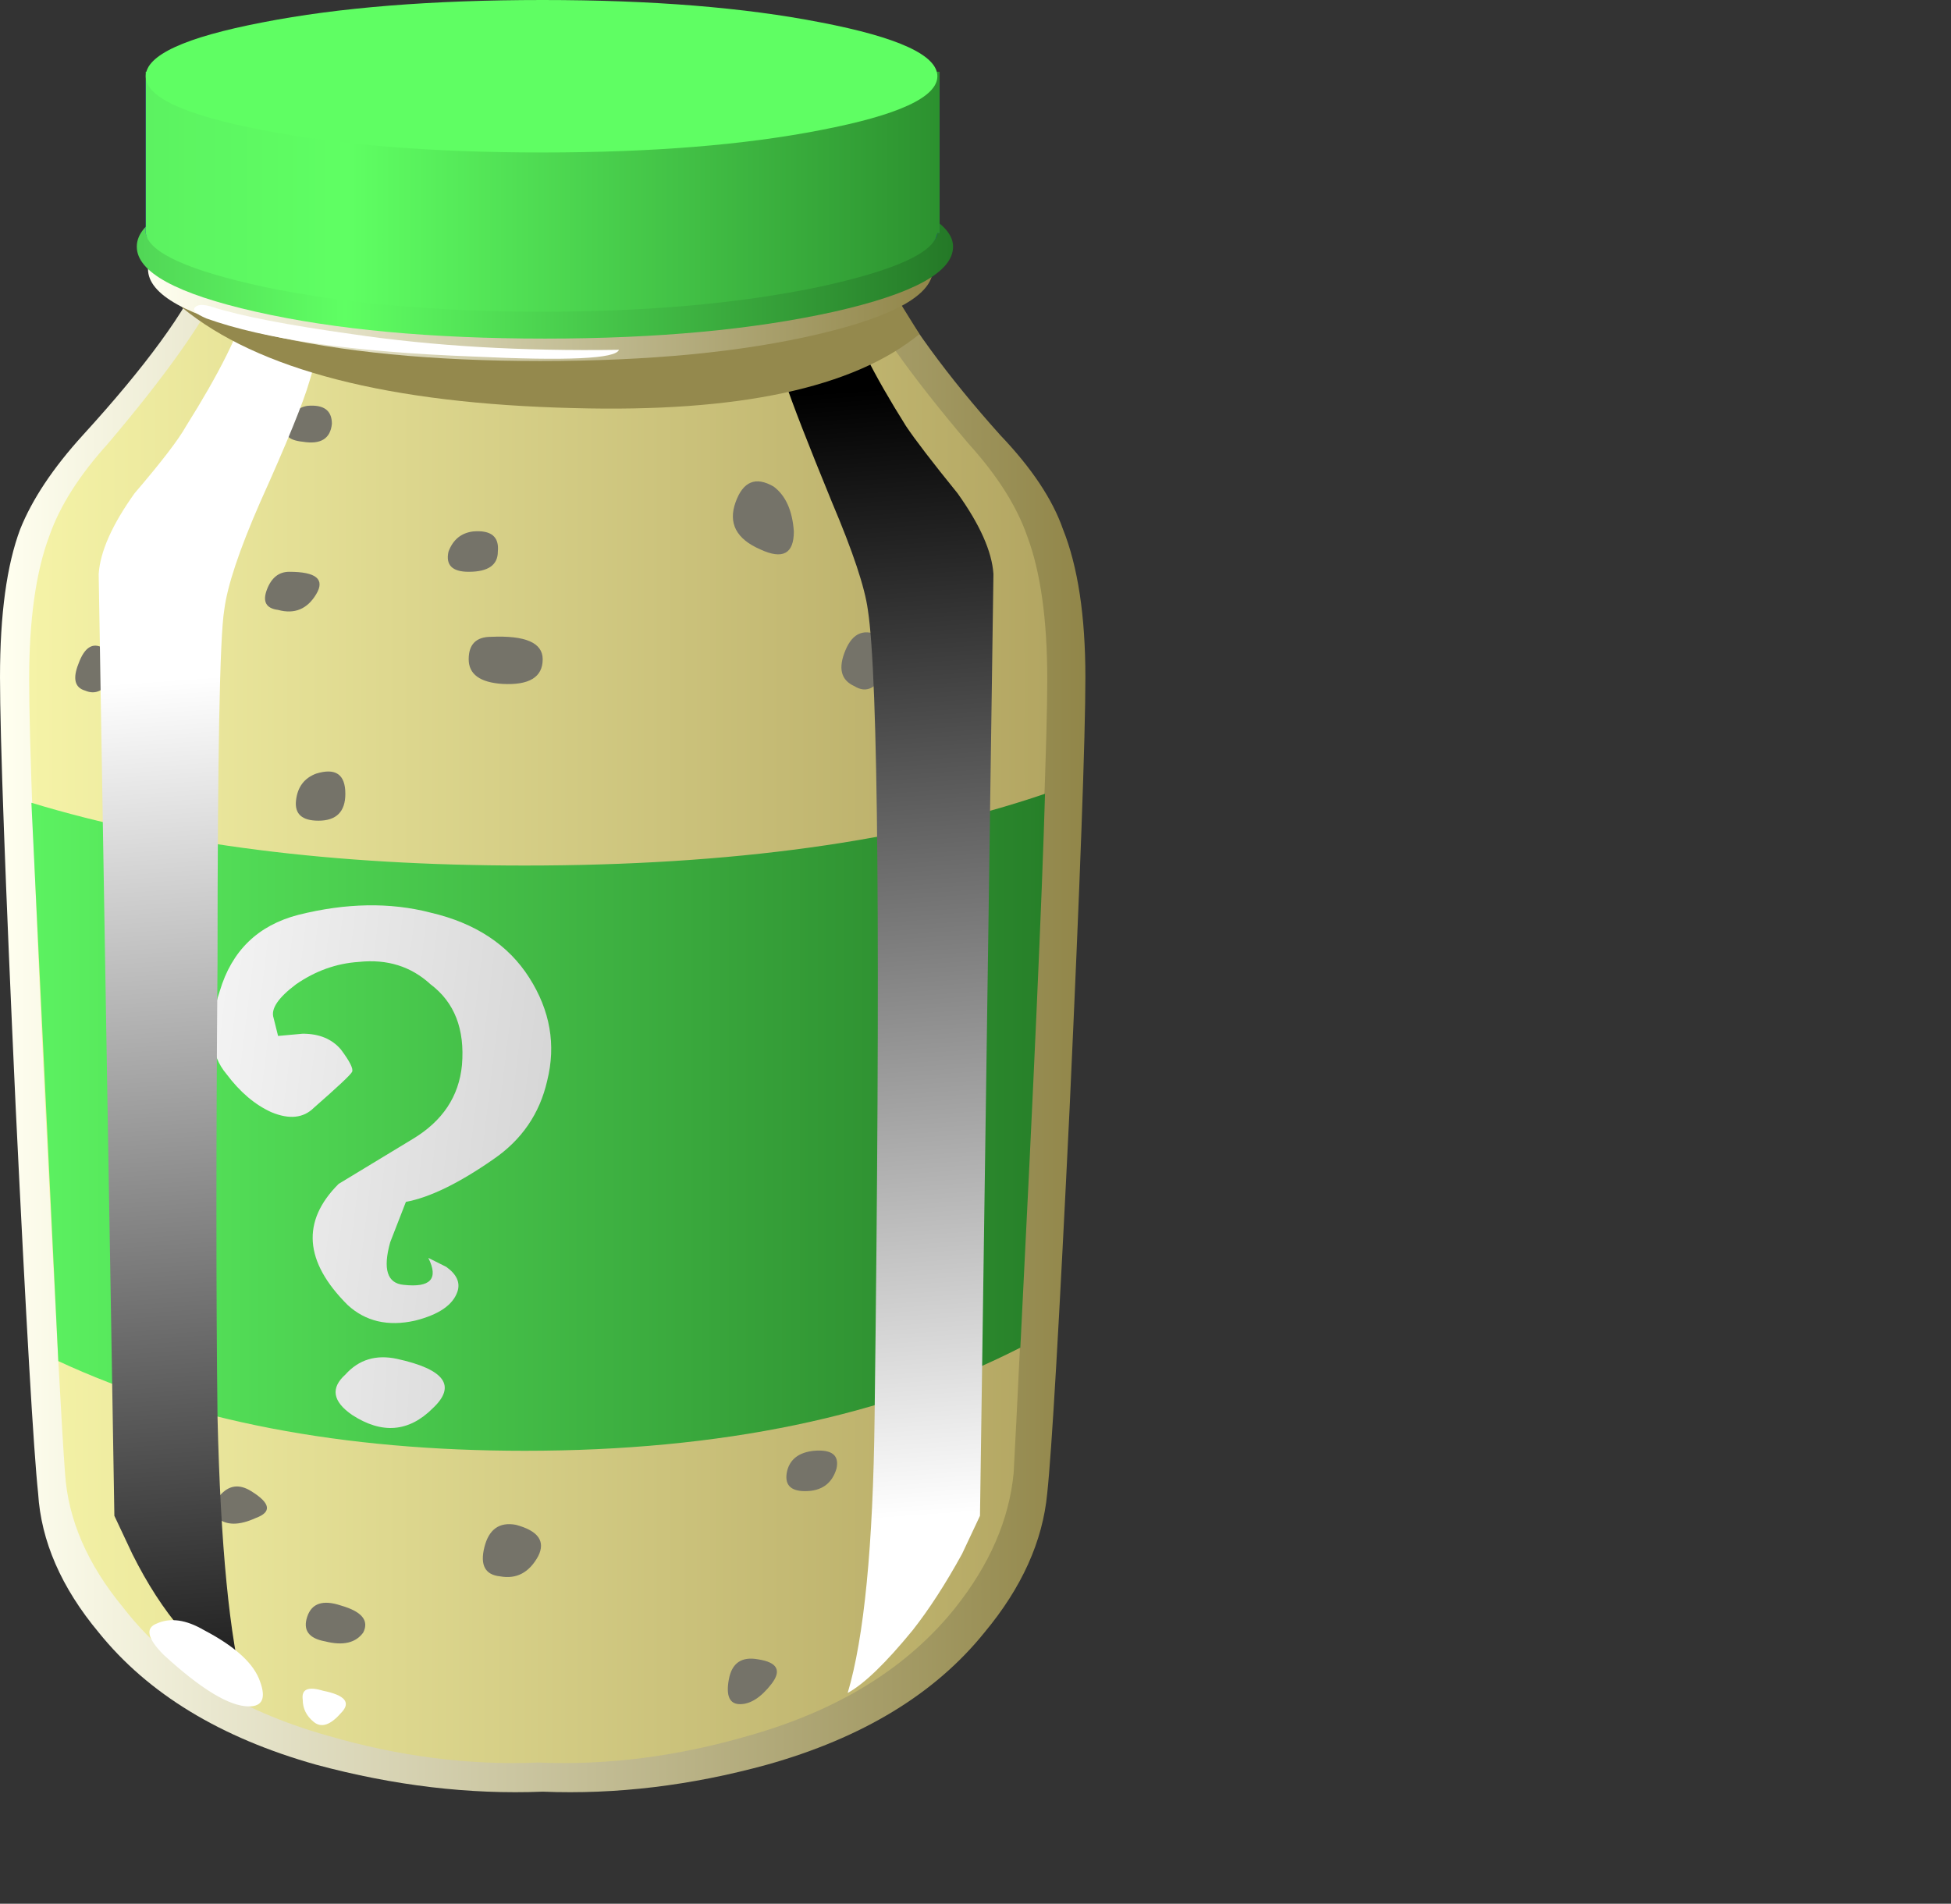 <?xml version="1.0" encoding="UTF-8" standalone="no"?>
<!DOCTYPE svg  PUBLIC '-//W3C//DTD SVG 1.1//EN'  'http://www.w3.org/Graphics/SVG/1.1/DTD/svg11.dtd'>
<svg id="flash0.ai" style="enable-background:new 0 0 43.5 42.45" xmlns="http://www.w3.org/2000/svg" xml:space="preserve" height="42.45px" viewBox="0 0 43.5 42.45" width="43.5px" version="1.1" y="0px" x="0px" xmlns:xlink="http://www.w3.org/1999/xlink">
<rect x="0" y="0" width="43.5" height="42.45" fill="#333333" stroke="none"/>
<symbol id="flash0.ai_x5F_8_x2F_Layer_37_copy_x2F__x3C_Path_x3E__x5F_10" viewBox="0 -31.45 5.25 31.45">
	<g id="Layer_1_2_">
			<linearGradient id="SVGID_1_" y2="-15751" gradientUnits="userSpaceOnUse" x2="-519.78" gradientTransform="matrix(.07 -.998 .998 .07 15753 549.45)" y1="-15751" x1="-544.94">
			<stop stop-color="#fff" offset="0"/>
			<stop offset="1"/>
		</linearGradient>
		<path fill-rule="evenodd" clip-rule="evenodd" d="m3.3-0.5l1.95 0.5c0-0.267-0.183-1-0.55-2.2-0.133-0.467-0.5-1.367-1.1-2.7-0.467-1.067-0.733-1.867-0.8-2.4-0.1-0.6-0.15-3.233-0.15-7.9-0.033-3.966-0.033-7.333 0-10.1 0.067-2.867 0.267-4.917 0.6-6.15-0.333 0.2-0.8 0.667-1.4 1.4-0.4 0.466-0.767 1.033-1.1 1.7l-0.4 0.85-0.35 21c0.033 0.5 0.3 1.1 0.8 1.8 0.6 0.7 0.983 1.2 1.15 1.5 0.733 1.167 1.183 2.067 1.35 2.7z" fill="url(#SVGID_1_)"/>
	</g>
</symbol>
<symbol id="flash0.ai_x5F_8_x2F_Layer_37_copy_x2F__x3C_Path_x3E__x5F_2" viewBox="0.028 -1.2 9.472 1.2">
	<g id="Layer_1_5_">
		<path fill-rule="evenodd" clip-rule="evenodd" d="m0.45-0.05c0.633-0.2 1.667-0.4 3.1-0.6 1.8-0.267 3.783-0.383 5.95-0.35-0.067-0.2-1.15-0.25-3.25-0.15-2.667 0.1-4.65 0.383-5.95 0.85-0.233 0.1-0.317 0.183-0.25 0.25s0.2 0.067 0.4 0z" fill="#fff"/>
	</g>
</symbol>
<symbol id="flash0.ai_x5F_8_x2F_Layer_37_copy_x2F__x3C_Path_x3E__x5F_8" viewBox="0 -3.112 16.45 3.112">
	<g id="Layer_1_4_">
		<path fill-rule="evenodd" clip-rule="evenodd" d="m15.55 0l0.9-1.45c-1.467-1.2-4.034-1.75-7.7-1.65-4.133 0.1-7.05 0.85-8.75 2.25l0.5 0.85 7.55-0.35 7.5 0.35z" fill="#94894D"/>
	</g>
</symbol>
<symbol id="flash0.ai_x5F_8_x2F_Layer_37_copy_x2F__x3C_Path_x3E__x5F_9" viewBox="0 -31.45 5.25 31.45">
	<g id="Layer_1_3_">
		<linearGradient id="SVGID_2_" y2="-2.381" gradientUnits="userSpaceOnUse" x2="2.468" y1="-27.48" x1="4.218">
			<stop stop-color="#fff" offset="0"/>
			<stop offset="1"/>
		</linearGradient>
		<path fill-rule="evenodd" clip-rule="evenodd" d="m1.95-0.5c0.167-0.633 0.617-1.533 1.35-2.7 0.2-0.3 0.583-0.8 1.15-1.5 0.5-0.7 0.767-1.3 0.8-1.8l-0.3-21-0.4-0.85c-0.367-0.667-0.733-1.233-1.1-1.7-0.6-0.733-1.083-1.2-1.45-1.4 0.367 1.233 0.567 3.284 0.6 6.15 0.133 10.5 0.083 16.5-0.15 18-0.067 0.5-0.333 1.3-0.8 2.4-0.533 1.3-0.883 2.2-1.05 2.7-0.4 1.2-0.6 1.933-0.6 2.2l1.95-0.5z" fill="url(#SVGID_2_)"/>
	</g>
</symbol>
<linearGradient id="SVGID_3_" y2="22.981" gradientUnits="userSpaceOnUse" x2="24.175" y1="22.981">
	<stop stop-color="#FFFFF0" offset="0"/>
	<stop stop-color="#918649" offset="1"/>
</linearGradient>
<path fill-rule="evenodd" clip-rule="evenodd" d="m22.3 9.7c0.7 0.733 1.167 1.433 1.4 2.1 0.333 0.833 0.5 1.934 0.5 3.3 0 1.333-0.117 4.533-0.351 9.6-0.233 4.8-0.399 7.666-0.5 8.6-0.1 1.066-0.566 2.101-1.399 3.101-1.1 1.366-2.717 2.35-4.85 2.949-1.7 0.467-3.367 0.667-5 0.601-1.633 0.066-3.317-0.134-5.05-0.601-2.133-0.6-3.75-1.583-4.85-2.95-0.833-1-1.284-2.034-1.35-3.101-0.1-0.934-0.267-3.8-0.5-8.6-0.233-5.066-0.35-8.266-0.35-9.599 0-1.4 0.15-2.5 0.45-3.3 0.267-0.667 0.733-1.367 1.4-2.1 1.4-1.534 2.3-2.767 2.7-3.7l7.55 0.35 7.5-0.35c0.633 1.167 1.534 2.4 2.7 3.7z" fill="url(#SVGID_3_)"/>
<linearGradient id="SVGID_4_" y2="22.807" gradientUnits="userSpaceOnUse" x2="23.35" y1="22.807" x1=".65">
	<stop stop-color="#F5F3A7" offset="0"/>
	<stop stop-color="#B3A662" offset="1"/>
</linearGradient>
<path fill-rule="evenodd" clip-rule="evenodd" d="m21.6 9.9c0.634 0.7 1.067 1.383 1.301 2.05 0.3 0.8 0.449 1.867 0.449 3.2 0 1.233-0.116 4.35-0.35 9.35-0.2 4.366-0.333 7.15-0.4 8.35-0.1 1.034-0.533 2.034-1.3 3-1.066 1.334-2.6 2.284-4.6 2.851-1.6 0.467-3.167 0.666-4.7 0.6-1.533 0.066-3.1-0.133-4.7-0.6-2-0.566-3.517-1.517-4.55-2.851-0.8-0.966-1.233-1.966-1.3-3-0.067-0.867-0.217-3.65-0.45-8.35-0.233-4.9-0.35-8.017-0.35-9.35s0.15-2.4 0.45-3.2c0.233-0.667 0.667-1.35 1.3-2.05 1.3-1.533 2.15-2.733 2.55-3.6l7.05 0.4 7.05-0.4c0.4 0.867 1.25 2.067 2.55 3.6z" fill="url(#SVGID_4_)"/>
<path fill-rule="evenodd" clip-rule="evenodd" d="m6.45 12.75c0.6 0 0.8 0.167 0.6 0.5s-0.483 0.45-0.85 0.35c-0.267-0.033-0.35-0.184-0.25-0.45 0.1-0.267 0.267-0.4 0.5-0.4z" fill="#757369"/>
<path fill-rule="evenodd" clip-rule="evenodd" d="m10.95 14.2c0.767-0.034 1.15 0.133 1.15 0.5 0 0.4-0.3 0.583-0.9 0.55-0.5-0.033-0.75-0.217-0.75-0.55s0.167-0.5 0.5-0.5z" fill="#757369"/>
<path fill-rule="evenodd" clip-rule="evenodd" d="m7.05 17.25c0.434-0.133 0.65 0.017 0.65 0.45 0 0.4-0.2 0.6-0.6 0.6-0.367 0-0.533-0.15-0.5-0.45s0.183-0.5 0.45-0.6z" fill="#757369"/>
<path fill-rule="evenodd" clip-rule="evenodd" d="m2.3 14.45c0.333 0.167 0.4 0.383 0.2 0.65-0.167 0.3-0.367 0.4-0.6 0.3-0.233-0.066-0.283-0.267-0.15-0.6 0.133-0.367 0.317-0.483 0.55-0.35z" fill="#757369"/>
<path fill-rule="evenodd" clip-rule="evenodd" d="m10.55 11.85c0.4-0.033 0.583 0.117 0.55 0.45 0 0.3-0.217 0.45-0.65 0.45-0.367 0-0.517-0.15-0.45-0.45 0.1-0.267 0.283-0.417 0.55-0.45z" fill="#757369"/>
<path fill-rule="evenodd" clip-rule="evenodd" d="m17.25 10.85c0.267 0.2 0.417 0.533 0.45 1 0 0.5-0.25 0.633-0.75 0.4-0.534-0.233-0.717-0.583-0.55-1.05s0.45-0.583 0.85-0.35z" fill="#757369"/>
<path fill-rule="evenodd" clip-rule="evenodd" d="m19.65 14.2c0.267 0.133 0.3 0.383 0.1 0.75-0.2 0.4-0.433 0.517-0.7 0.35-0.3-0.133-0.367-0.4-0.2-0.8s0.433-0.5 0.8-0.3z" fill="#757369"/>
<path fill-rule="evenodd" clip-rule="evenodd" d="m6.85 9.05c0.367-0.033 0.55 0.1 0.55 0.4-0.033 0.333-0.25 0.466-0.65 0.4-0.333-0.033-0.45-0.167-0.35-0.4s0.25-0.367 0.45-0.4z" fill="#757369"/>
<path fill-rule="evenodd" clip-rule="evenodd" d="m5.6 33.25c0.433 0.267 0.467 0.467 0.1 0.6-0.367 0.167-0.65 0.167-0.85 0-0.167-0.133-0.15-0.3 0.05-0.5 0.2-0.234 0.433-0.267 0.7-0.1z" fill="#757369"/>
<path fill-rule="evenodd" clip-rule="evenodd" d="m7.6 35.8c0.467 0.134 0.633 0.334 0.5 0.601-0.167 0.233-0.45 0.3-0.85 0.199-0.367-0.066-0.5-0.25-0.4-0.55s0.35-0.383 0.75-0.25z" fill="#757369"/>
<path fill-rule="evenodd" clip-rule="evenodd" d="m18.15 32.35c0.4-0.033 0.567 0.101 0.5 0.4-0.1 0.333-0.333 0.5-0.7 0.5-0.333 0-0.467-0.15-0.4-0.45 0.067-0.267 0.267-0.416 0.6-0.45z" fill="#757369"/>
<path fill-rule="evenodd" clip-rule="evenodd" d="m20.65 34.2c0.333-0.033 0.417 0.1 0.25 0.399-0.167 0.334-0.367 0.5-0.6 0.5s-0.3-0.149-0.2-0.449c0.067-0.266 0.25-0.417 0.55-0.45z" fill="#757369"/>
<path fill-rule="evenodd" clip-rule="evenodd" d="m16.9 37c0.434 0.066 0.533 0.25 0.3 0.55s-0.467 0.45-0.7 0.45-0.317-0.184-0.25-0.55c0.067-0.367 0.283-0.516 0.65-0.45z" fill="#757369"/>
<path fill-rule="evenodd" clip-rule="evenodd" d="m11.5 34c0.5 0.134 0.667 0.366 0.5 0.7-0.2 0.366-0.483 0.517-0.85 0.45-0.333-0.034-0.45-0.25-0.35-0.65s0.333-0.566 0.7-0.5z" fill="#757369"/>
<linearGradient id="SVGID_5_" y2="25.025" gradientUnits="userSpaceOnUse" x2="23.275" y1="25.025" x1=".7">
	<stop stop-color="#5CF261" offset="0"/>
	<stop stop-color="#278029" offset="1"/>
</linearGradient>
<path fill-rule="evenodd" clip-rule="evenodd" d="m0.7 17.9c3.066 0.934 6.733 1.4 11 1.4 4.6 0 8.466-0.533 11.6-1.6-0.066 2.3-0.25 6.416-0.55 12.35-3 1.533-6.683 2.3-11.05 2.3-4.067 0-7.534-0.666-10.4-2l-0.6-12.45z" fill="url(#SVGID_5_)"/>
<linearGradient id="SVGID_6_" y2="23.629" gradientUnits="userSpaceOnUse" x2="15.742" gradientTransform="matrix(.993 .12 -.12 .993 -0 -0)" y1="23.629" x1="6.979">
	<stop stop-color="#F5F5F5" offset="0"/>
	<stop stop-color="#D4D4D4" offset="1"/>
</linearGradient>
<path fill-rule="evenodd" clip-rule="evenodd" d="m4.9 22.1c0.267-0.899 0.85-1.466 1.75-1.7 1.067-0.267 2.05-0.283 2.95-0.05 1 0.233 1.733 0.717 2.2 1.45s0.6 1.5 0.4 2.3c-0.167 0.733-0.567 1.317-1.2 1.75-0.767 0.534-1.417 0.851-1.95 0.95l-0.35 0.9c-0.167 0.6-0.067 0.916 0.3 0.95 0.6 0.066 0.783-0.134 0.55-0.601l0.4 0.2c0.233 0.167 0.316 0.35 0.25 0.55-0.1 0.3-0.417 0.517-0.95 0.65-0.6 0.133-1.1 0.017-1.5-0.351-0.967-0.966-1.033-1.866-0.2-2.699l1.65-1c0.667-0.4 1.033-0.95 1.1-1.65 0.067-0.8-0.167-1.4-0.7-1.8-0.434-0.4-0.967-0.567-1.6-0.5-0.5 0.033-0.967 0.2-1.4 0.5-0.4 0.3-0.567 0.55-0.5 0.75l0.1 0.401 0.55-0.05c0.367 0 0.65 0.117 0.85 0.351 0.2 0.267 0.283 0.433 0.25 0.5-0.033 0.066-0.317 0.332-0.85 0.799-0.233 0.233-0.55 0.267-0.95 0.1-0.367-0.166-0.7-0.45-1-0.85-0.367-0.433-0.417-1.05-0.15-1.85z" fill="url(#SVGID_6_)"/>
<linearGradient id="SVGID_7_" y2="30.509" gradientUnits="userSpaceOnUse" x2="14.18" gradientTransform="matrix(.998 .057 -.057 .998 -0 0)" y1="30.509" x1="5.441">
	<stop stop-color="#F5F5F5" offset="0"/>
	<stop stop-color="#D4D4D4" offset="1"/>
</linearGradient>
<path fill-rule="evenodd" clip-rule="evenodd" d="m8.85 30.3c1.066 0.233 1.333 0.601 0.8 1.101-0.533 0.533-1.133 0.583-1.8 0.149-0.434-0.3-0.483-0.6-0.15-0.899 0.3-0.335 0.683-0.451 1.15-0.351z" fill="url(#SVGID_7_)"/>
<use opacity=".578" style="enable-background:new" xlink:href="#flash0.ai_x5F_8_x2F_Layer_37_copy_x2F__x3C_Path_x3E__x5F_10" transform="matrix(1 0 0 -1 2.2 6.3)" height="31.45" width="5.25" y="-31.45"/>
<use opacity=".211" style="enable-background:new" xlink:href="#flash0.ai_x5F_8_x2F_Layer_37_copy_x2F__x3C_Path_x3E__x5F_9" transform="matrix(1 0 0 -1 16.9 6.3)" height="31.45" width="5.25" y="-31.45"/>
<use opacity=".672" style="enable-background:new" xlink:href="#flash0.ai_x5F_8_x2F_Layer_37_copy_x2F__x3C_Path_x3E__x5F_8" transform="matrix(1 0 0 -1 4.05 6)" height="3.112" width="16.45" y="-3.112"/>
<linearGradient id="SVGID_8_" y2="6" gradientUnits="userSpaceOnUse" x2="20.775" y1="6" x1="3.3">
	<stop stop-color="#FFFFF0" offset="0"/>
	<stop stop-color="#918649" offset="1"/>
</linearGradient>
<path fill-rule="evenodd" clip-rule="evenodd" d="m20.8 6c0 0.567-0.85 1.05-2.55 1.45s-3.767 0.6-6.2 0.6c-2.4 0-4.45-0.2-6.15-0.6-1.733-0.4-2.6-0.883-2.6-1.45s0.867-1.05 2.6-1.45c1.7-0.4 3.75-0.6 6.15-0.6s4.467 0.2 6.2 0.6c1.7 0.4 2.55 0.883 2.55 1.45z" fill="url(#SVGID_8_)"/>
<linearGradient id="SVGID_9_" y2="5.525" gradientUnits="userSpaceOnUse" x2="21.25" y1="5.525" x1="3.05">
	<stop stop-color="#51D656" offset="0"/>
	<stop stop-color="#5FFF63" offset=".255"/>
	<stop stop-color="#247827" offset="1"/>
</linearGradient>
<path fill-rule="evenodd" clip-rule="evenodd" d="m21.25 5.5c0 0.567-0.883 1.05-2.65 1.45-1.8 0.4-3.95 0.6-6.45 0.6-2.533 0-4.683-0.2-6.45-0.6s-2.65-0.883-2.65-1.45 0.883-1.033 2.65-1.4c1.767-0.4 3.917-0.6 6.45-0.6 2.5 0 4.65 0.2 6.45 0.6 1.767 0.4 2.65 0.867 2.65 1.4z" fill="url(#SVGID_9_)"/>
<path fill-rule="evenodd" clip-rule="evenodd" d="m20.95 1.8v3.4h-0.05c-0.033 0.367-0.917 0.7-2.65 1-1.733 0.267-3.783 0.4-6.15 0.4-2.4 0-4.467-0.133-6.2-0.4-1.7-0.3-2.583-0.633-2.65-1v-3.4h17.7z" fill="#0304D6"/>
<linearGradient id="SVGID_10_" y2="4.275" gradientUnits="userSpaceOnUse" x2="20.925" y1="4.275" x1="3.25">
	<stop stop-color="#5CF261" offset="0"/>
	<stop stop-color="#5FFF63" offset=".255"/>
	<stop stop-color="#2C912F" offset="1"/>
</linearGradient>
<path fill-rule="evenodd" clip-rule="evenodd" d="m20.95 1.6v3.6h-0.05c-0.066 0.433-0.95 0.833-2.65 1.2-1.767 0.367-3.817 0.55-6.15 0.55-2.367 0-4.434-0.184-6.2-0.55-1.7-0.367-2.583-0.767-2.65-1.2v-3.6h17.7z" fill="url(#SVGID_10_)"/>
<path fill-rule="evenodd" clip-rule="evenodd" d="m20.9 1.7c0 0.466-0.867 0.867-2.6 1.2-1.7 0.333-3.767 0.5-6.2 0.5-2.467 0-4.55-0.167-6.25-0.5-1.733-0.333-2.6-0.733-2.6-1.2s0.867-0.867 2.6-1.2c1.7-0.333 3.783-0.5 6.25-0.5 2.433 0 4.5 0.167 6.2 0.5 1.733 0.333 2.6 0.733 2.6 1.2z" fill="#5FFE63"/>
<use opacity=".48" style="enable-background:new" xlink:href="#flash0.ai_x5F_8_x2F_Layer_37_copy_x2F__x3C_Path_x3E__x5F_2" transform="matrix(1 0 0 -1 4.3 6.8)" height="1.2" width="9.472" y="-1.2" x="0.028"/>
<path fill-rule="evenodd" clip-rule="evenodd" d="m4.55 36.35c0.7 0.367 1.117 0.75 1.25 1.15 0.133 0.366 0.05 0.55-0.25 0.55-0.433 0-1.066-0.383-1.9-1.149-0.367-0.368-0.417-0.601-0.15-0.701 0.3-0.134 0.65-0.084 1.05 0.15z" fill="#fff"/>
<path fill-rule="evenodd" clip-rule="evenodd" d="m7.2 37.7c0.5 0.1 0.633 0.267 0.4 0.5-0.233 0.267-0.434 0.333-0.6 0.2-0.167-0.134-0.25-0.301-0.25-0.5-0.033-0.233 0.117-0.3 0.45-0.2z" fill="#fff"/>
</svg>

